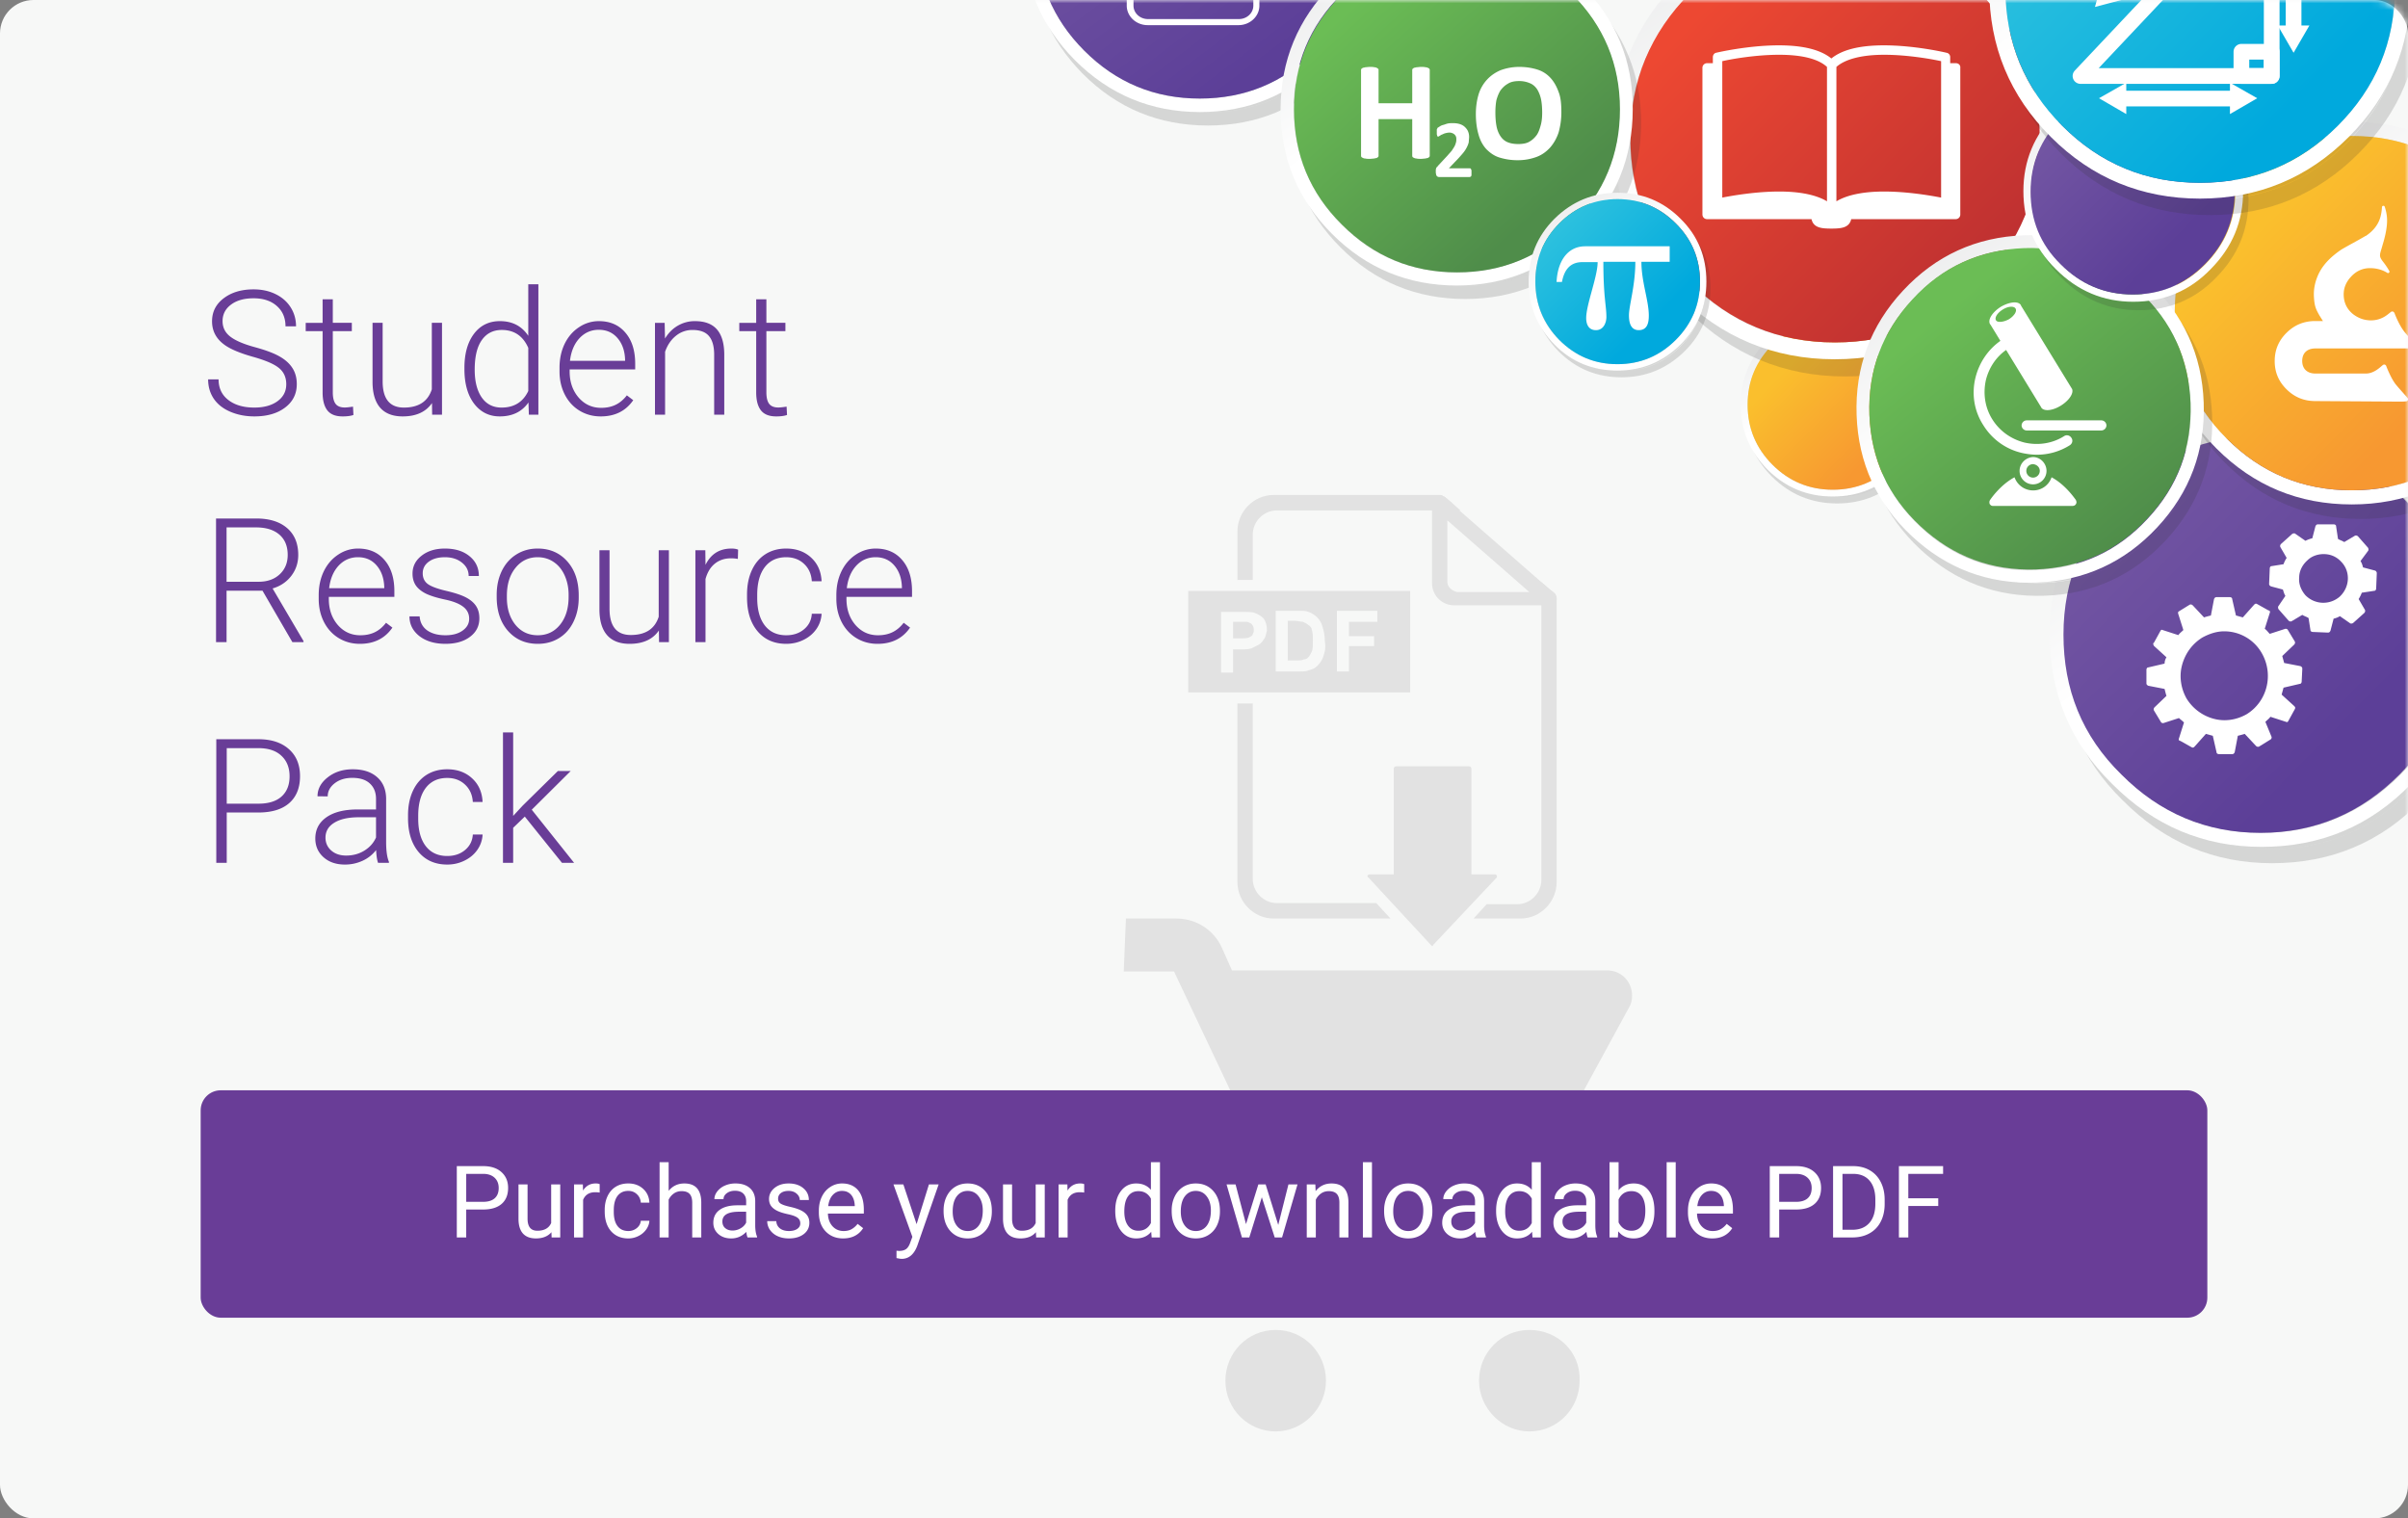 <svg width="360" height="227" fill="none" xmlns="http://www.w3.org/2000/svg"><rect width="100%" height="100%" fill="#808080" stroke="none"/><rect width="360" height="227" rx="5" fill="#F7F8F7"/><path d="M232.395 88.676l-.817-.66-1.144-.989-12.258-10.718-1.144-1.155-.98-.824c-.328-.165-.491-.33-.818-.33-.163 0-.327 0-.49.165-.327.165-.654.66-.654.99v12.037c0 1.814 1.471 3.298 3.269 3.298h14.22c.49 0 .98-.33 1.143-.824v-.33c0-.165-.163-.495-.327-.66zm-16.017-1.649v-9.234l12.258 10.718H217.85c-.817-.165-1.47-.824-1.47-1.484z" fill="#E2E2E2"/><path d="M187.286 79.936c0-1.978 1.635-3.627 3.596-3.627h27.458l-1.308-1.155-.98-.824c-.327-.165-.49-.33-.817-.33h-24.843c-2.942 0-5.394 2.473-5.394 5.442v7.255h2.288v-6.76zM186.469 92.963h-2.125v2.474h.98c.654 0 1.145 0 1.472-.165.163-.165.49-.165.49-.495.163-.165.163-.494.163-.66 0-.329-.163-.659-.327-.824-.163-.165-.326-.165-.653-.33z" fill="#E2E2E2"/><path d="M177.643 88.346v15.171h33.178v-15.17h-33.178zm11.277 7.256c-.163.33-.49.66-.817.824l-.98.495c-.49.165-.981.165-1.798.165h-.98v3.463h-1.799v-9.07h2.942c1.144 0 1.798 0 2.125.165.49.165.98.495 1.307.825.327.494.49.99.49 1.814-.163.494-.163.989-.49 1.319zm8.99 2.308c-.164.66-.49 1.155-.981 1.65-.327.33-.654.494-1.308.659-.326.165-.817.165-1.47.165h-3.433v-9.07h3.27c.816 0 1.307 0 1.633.165.49.165.981.495 1.308.825.327.33.654.824.817 1.484.164.495.327 1.32.327 2.144.163.824 0 1.484-.163 1.978zm8.008-4.947h-4.25v2.144h3.76v1.484h-3.76v3.793h-1.797v-9.07h6.047v1.65z" fill="#E2E2E2"/><path d="M195.621 93.458c-.163-.165-.49-.33-.817-.495-.327 0-.817-.164-1.47-.164h-.818v5.936h1.308c.49 0 .817 0 1.144-.165.326 0 .49-.165.653-.33.164-.165.327-.494.49-.824.164-.33.164-.99.164-1.65 0-.659 0-1.154-.163-1.648 0-.165-.164-.495-.49-.66zM213.927 141.28l.164.165s.163 0 .163-.165l9.48-10.06c.163-.164 0-.494-.164-.494h-3.595v-15.83c0-.165-.164-.33-.327-.33h-10.95c-.164 0-.328.165-.328.33v15.83h-3.595c-.327 0-.49.33-.164.495l9.316 10.059zM205.755 135.013h-14.873c-1.961 0-3.596-1.65-3.596-3.628v-26.219h-2.288v26.714c0 2.968 2.452 5.441 5.394 5.441h17.488l-2.125-2.308z" fill="#E2E2E2"/><path d="M232.396 88.676l-.818-.66-1.144-.989v44.523c0 1.979-1.634 3.628-3.595 3.628h-4.577l-1.961 2.144h7.028c2.942 0 5.393-2.474 5.393-5.442V89.5c0-.33-.163-.659-.326-.824zM190.718 198.83c-4.25 0-7.518 3.462-7.518 7.585 0 4.287 3.432 7.585 7.518 7.585s7.519-3.462 7.519-7.585c0-4.122-3.27-7.585-7.519-7.585zM168 145.237h7.518l13.73 29.023-5.067 9.399c-.654 1.154-.981 2.308-.981 3.628 0 4.287 3.432 7.585 7.518 7.585h45.6v-7.585h-43.965c-.49 0-.981-.495-.981-.99 0-.165 0-.33.163-.494l3.433-6.267h28.275c2.779 0 5.394-1.649 6.701-3.957l13.566-24.9c.327-.495.49-1.154.49-1.814 0-2.144-1.634-3.793-3.76-3.793h-56.06l-1.47-3.298c-1.144-2.638-3.76-4.452-6.865-4.452h-7.518l-.327 7.915zm60.637 53.593c-4.25 0-7.519 3.462-7.519 7.585 0 4.123 3.432 7.585 7.519 7.585 4.249 0 7.518-3.462 7.518-7.585.163-4.287-3.269-7.585-7.518-7.585z" fill="#E2E2E2"/><mask id="a" maskUnits="userSpaceOnUse" x="0" y="0" width="360" height="227"><rect width="360" height="227" rx="5" fill="#F7F8F7"/></mask><g mask="url(#a)"><path opacity=".17" d="M199.253-26.305c-5.133-5.136-11.374-7.705-18.672-7.705s-13.489 2.569-18.673 7.755c-5.133 5.086-7.7 11.33-7.7 18.632 0 7.302 2.567 13.496 7.7 18.683 5.134 5.136 11.375 7.704 18.673 7.704 7.298 0 13.488-2.568 18.672-7.704 5.134-5.137 7.75-11.381 7.75-18.683 0-7.301-2.616-13.546-7.75-18.682zm-18.672-5.74c6.744 0 12.482 2.366 17.263 7.15 4.781 4.784 7.147 10.524 7.147 17.272 0 6.748-2.366 12.489-7.147 17.272-4.781 4.784-10.519 7.151-17.263 7.151-6.744 0-12.482-2.367-17.263-7.15-4.782-4.784-7.147-10.525-7.147-17.273 0-6.748 2.365-12.488 7.147-17.272 4.781-4.784 10.519-7.15 17.263-7.15z" fill="#333"/><path opacity=".17" d="M197.844-24.895c-4.781-4.784-10.519-7.15-17.263-7.15-6.744 0-12.482 2.366-17.263 7.15-4.782 4.784-7.147 10.525-7.147 17.272 0 6.748 2.365 12.489 7.147 17.273 4.781 4.784 10.519 7.15 17.263 7.15 6.744 0 12.482-2.366 17.263-7.15 4.781-4.784 7.147-10.525 7.147-17.273 0-6.747-2.366-12.488-7.147-17.272z" fill="#333"/><path d="M45.045 7.755C39.911 2.619 33.671 0 26.423 0 19.125 0 12.935 2.568 7.751 7.755 2.567 12.89 0 19.135 0 26.387c0 7.301 2.567 13.495 7.7 18.682 5.134 5.136 11.375 7.755 18.673 7.755 7.298 0 13.488-2.568 18.622-7.755 5.184-5.136 7.75-11.38 7.75-18.682 0-7.252-2.566-13.496-7.7-18.632zM26.373 1.964c6.744 0 12.482 2.367 17.263 7.15 4.781 4.784 7.147 10.525 7.147 17.273 0 6.748-2.366 12.488-7.147 17.272-4.781 4.784-10.519 7.15-17.263 7.15-6.744 0-12.482-2.366-17.263-7.15-4.782-4.784-7.147-10.524-7.147-17.272 0-6.748 2.365-12.489 7.147-17.272C13.89 4.38 19.629 1.964 26.373 1.964z" transform="translate(153 -36.074)" fill="url(#paint0_linear)"/><path d="M41.673 7.15C36.892 2.368 31.154 0 24.41 0 17.666 0 11.928 2.367 7.147 7.15 2.416 11.935 0 17.676 0 24.424 0 31.17 2.365 36.91 7.147 41.695c4.781 4.784 10.519 7.15 17.263 7.15 6.744 0 12.482-2.366 17.263-7.15 4.781-4.784 7.147-10.524 7.147-17.272 0-6.748-2.366-12.488-7.147-17.272z" transform="translate(154.963 -34.11)" fill="url(#paint1_linear)"/><path opacity=".17" d="M362.025 74.635c-6.237-6.278-13.686-9.418-22.348-9.418-8.836 0-16.285 3.14-22.349 9.418-6.237 6.279-9.355 13.778-9.355 22.499 0 8.895 3.118 16.394 9.355 22.498 6.237 6.279 13.686 9.418 22.349 9.418 8.835 0 16.285-3.139 22.348-9.418 6.237-6.278 9.355-13.778 9.355-22.498-.173-8.72-3.291-16.22-9.355-22.499zm-22.522-6.976c8.143 0 15.073 2.965 20.79 8.72 5.717 5.756 8.662 12.732 8.662 20.93 0 8.196-2.945 15.173-8.662 20.928-5.717 5.756-12.647 8.72-20.79 8.72-8.142 0-15.072-2.964-20.789-8.72-5.717-5.755-8.489-12.732-8.489-20.929s2.945-15.173 8.49-20.929c5.716-5.755 12.646-8.72 20.788-8.72z" fill="#333"/><path opacity=".17" d="M360.293 76.38c-5.717-5.756-12.647-8.721-20.79-8.721-8.142 0-15.072 2.965-20.789 8.72-5.717 5.756-8.489 12.732-8.489 20.93 0 8.196 2.945 15.173 8.489 20.928 5.717 5.755 12.647 8.72 20.79 8.72 8.142 0 15.071-2.965 20.788-8.72 5.718-5.755 8.663-12.732 8.663-20.929s-2.945-15.173-8.663-20.929z" fill="#333"/><path d="M54.052 9.418C47.815 3.139 40.366 0 31.704 0 23.04 0 15.419 3.14 9.355 9.418 3.118 15.697 0 23.196 0 31.916c0 8.895 3.118 16.395 9.355 22.5 6.237 6.278 13.686 9.417 22.349 9.417 8.835 0 16.285-3.14 22.348-9.418 6.237-6.279 9.355-13.778 9.355-22.498s-3.118-16.22-9.355-22.499zM31.704 2.442c8.142 0 15.072 2.79 20.789 8.72 5.717 5.755 8.662 12.732 8.662 20.929S58.21 47.264 52.493 53.02c-5.717 5.755-12.647 8.72-20.79 8.72-8.142 0-15.072-2.965-20.789-8.72-5.717-5.756-8.662-12.732-8.662-20.93 0-8.196 2.772-15.173 8.662-20.928 5.717-5.755 12.647-8.72 20.79-8.72z" transform="translate(306.414 62.775)" fill="url(#paint2_linear)"/><path d="M50.24 8.72C44.525 2.965 37.595 0 29.452 0 21.31 0 14.38 2.79 8.662 8.72 2.945 14.476 0 21.452 0 29.65c0 8.196 2.772 15.173 8.662 20.928 5.717 5.755 12.647 8.72 20.79 8.72 8.142 0 15.072-2.965 20.789-8.72 5.717-5.755 8.662-12.732 8.662-20.929S56.13 14.476 50.24 8.72z" transform="translate(308.493 65.217)" fill="url(#paint3_linear)"/><path d="M344.198 99.968c0-.19-.093-.284-.28-.38l-2.434-.472c-.093-.379-.187-.663-.28-1.041l1.778-1.704c.093-.094.187-.284.093-.473l-1.03-1.703c-.093-.19-.28-.19-.374-.19l-2.34.757c-.28-.283-.467-.567-.748-.757l.749-2.365c.093-.19 0-.379-.187-.379l-1.685-.946c-.187-.095-.28-.095-.468.094l-1.685 1.893c-.374-.095-.655-.19-1.029-.284l-.562-2.46c0-.19-.187-.284-.374-.284h-1.965c-.187 0-.281.094-.375.284l-.468 2.46c-.374.095-.748.19-1.029.284l-1.685-1.798c-.093-.095-.28-.19-.467-.095l-1.685 1.041s-.094.19 0 .379l.749 2.366c-.281.284-.562.473-.75.757l-2.339-.757c-.187-.095-.28 0-.374.189l-.936 1.703c-.187.095-.094.284 0 .474l1.872 1.703a1.84 1.84 0 0 0-.281.946l-2.433.568c-.187 0-.281.19-.281.379v1.987c0 .19.094.284.28.379l2.434.473c.094.378.187.757.28 1.04l-1.777 1.704c-.094.095-.188.284-.094.474l1.03 1.703c.093.19.28.19.374.19l2.34-.758c.187.19.467.379.748.663l-.748 2.366c-.094.189 0 .378.187.378l1.684.946c.187.095.281.095.468-.094l1.685-1.893c.374.095.655.19 1.03.284l.56 2.46c0 .19.188.284.375.284h1.965c.188 0 .281-.094.375-.284l.468-2.46c.374-.095.748-.19 1.03-.284l1.684 1.798c.093.095.28.19.468.095l1.684-1.041c.187-.095.187-.284.187-.379l-.935-2.271c.28-.284.561-.473.748-.757l2.34.757c.187.095.28 0 .374-.19l.936-1.703c.094-.19.094-.284-.093-.473l-1.872-1.703c.093-.379.187-.663.28-1.041l2.434-.568c.187 0 .28-.19.28-.379l.094-1.892zm-8.33 6.813c-1.496.852-3.275 1.136-4.96.663a6.835 6.835 0 0 1-4.023-3.029c-.843-1.514-1.123-3.312-.656-5.015.468-1.704 1.498-3.123 2.995-4.07 1.03-.568 2.153-.946 3.276-.946a6.455 6.455 0 0 1 5.615 3.218c1.872 3.217.842 7.287-2.246 9.18zM355.054 85.299l-1.778-.473c-.094-.379-.187-.663-.374-.947l1.123-1.514c.093-.095.093-.284 0-.473l-1.498-1.704c-.093-.094-.28-.189-.468-.094l-1.59.946c-.281-.19-.656-.284-.936-.473l-.281-1.893c0-.189-.187-.284-.375-.284h-2.34c-.186 0-.28.095-.374.284l-.467 1.798a4.53 4.53 0 0 0-1.03.379l-1.497-1.041c-.094-.095-.281-.095-.468 0l-1.685 1.514c-.093.095-.187.284-.093.473l.935 1.61a4.44 4.44 0 0 0-.467.945l-1.779.284c-.187 0-.28.19-.28.379l-.094 2.271c0 .19.094.284.28.379l1.779.473c.094.284.187.662.374.946l-1.03 1.514c-.093.095-.093.284 0 .474l1.498 1.703c.094.095.281.19.468.095l1.591-.947c.28.19.655.284.936.474l.28 1.798c0 .189.188.284.375.284l2.246.094c.187 0 .281-.094.375-.284l.467-1.798c.375-.094.656-.19.936-.378l1.498 1.04c.093.095.28.095.468 0l1.684-1.513c.094-.095.187-.284.094-.474l-.936-1.608c.187-.284.374-.663.468-.947l1.872-.284c.187 0 .28-.19.28-.378l.094-2.272c0-.189-.187-.378-.28-.378zm-5.24 3.88a3.735 3.735 0 0 1-5.148-.19c-.655-.756-1.03-1.703-.936-2.65 0-.946.468-1.892 1.217-2.554.655-.663 1.59-.947 2.433-.947 1.03 0 1.965.379 2.714 1.23 1.31 1.42 1.217 3.691-.28 5.11z" fill="#fff"/><path opacity=".17" d="M284.383 51.847c-2.679-2.67-5.933-4.017-9.74-4.017-3.807 0-7.061 1.346-9.74 4.017-2.678 2.671-4.028 5.916-4.028 9.69 0 3.797 1.35 7.02 4.029 9.713 2.678 2.67 5.932 4.017 9.74 4.017 3.806 0 7.038-1.346 9.739-4.017 2.7-2.671 4.028-5.916 4.028-9.713 0-3.774-1.35-7.019-4.028-9.69zm-9.74-3.002c3.52 0 6.53 1.236 9.01 3.708 2.478 2.473 3.74 5.475 3.74 8.984 0 3.51-1.24 6.49-3.74 8.984-2.48 2.473-5.49 3.731-9.01 3.731-3.52 0-6.53-1.236-9.009-3.73-2.48-2.473-3.719-5.475-3.719-8.985s1.24-6.511 3.72-8.984c2.5-2.472 5.489-3.708 9.008-3.708z" fill="#333"/><path opacity=".17" d="M283.653 52.575c-2.48-2.472-5.49-3.708-9.01-3.708-3.519 0-6.53 1.236-9.008 3.708-2.48 2.473-3.719 5.475-3.719 8.984 0 3.51 1.24 6.49 3.719 8.985 2.479 2.472 5.49 3.73 9.009 3.73 3.52 0 6.53-1.236 9.009-3.73 2.479-2.473 3.74-5.475 3.74-8.985 0-3.531-1.261-6.511-3.74-8.983z" fill="#333"/><path d="M23.508 4.017C20.829 1.347 17.575 0 13.768 0 9.961 0 6.73 1.347 4.028 4.017 1.35 6.688 0 9.933 0 13.73c0 3.797 1.35 7.02 4.029 9.712 2.678 2.671 5.932 4.018 9.74 4.018 3.806 0 7.038-1.347 9.739-4.018 2.7-2.67 4.028-5.915 4.028-9.712 0-3.797-1.328-7.042-4.028-9.713zm-9.74-3.002c3.52 0 6.53 1.237 9.01 3.73 2.478 2.473 3.74 5.475 3.74 8.985s-1.24 6.49-3.74 8.984c-2.48 2.472-5.49 3.73-9.01 3.73-3.52 0-6.53-1.236-9.009-3.73C2.28 20.242 1.04 17.24 1.04 13.73s1.24-6.512 3.72-8.984c2.5-2.494 5.489-3.73 9.008-3.73z" transform="translate(260.234 46.77)" fill="url(#paint4_linear)"/><path d="M21.737 3.73C19.257 1.258 16.247 0 12.727 0 9.209 0 6.198 1.236 3.72 3.73 1.239 6.203 0 9.205 0 12.714c0 3.51 1.24 6.49 3.719 8.985 2.479 2.472 5.49 3.73 9.009 3.73 3.52 0 6.53-1.236 9.009-3.73 2.479-2.473 3.74-5.475 3.74-8.985s-1.239-6.511-3.74-8.984z" transform="translate(261.274 47.785)" fill="url(#paint5_linear)"/><path d="M41.673 7.15C36.892 2.368 31.154 0 24.41 0 17.666 0 11.878 2.367 7.147 7.15 2.365 11.935 0 17.676 0 24.424c0 6.748 2.365 12.539 7.147 17.272 4.781 4.784 10.519 7.15 17.263 7.15 6.744 0 12.532-2.366 17.263-7.15 4.781-4.784 7.147-10.524 7.147-17.272 0-6.697-2.366-12.488-7.147-17.272zM24.41 1.814c6.24 0 11.576 2.216 16.005 6.647 4.429 4.431 6.643 9.769 6.643 16.013 0 6.244-2.214 11.582-6.643 16.014-4.43 4.43-9.714 6.647-16.005 6.647-6.241 0-11.576-2.216-16.005-6.648-4.429-4.43-6.593-9.769-6.593-16.013 0-6.244 2.214-11.582 6.593-16.013 4.43-4.431 9.714-6.647 16.005-6.647z" transform="translate(359.755 100.241)" fill="url(#paint6_linear)"/><path opacity=".17" d="M373.143 28.735c-5.587-5.59-12.33-8.36-20.233-8.36-7.902 0-14.646 2.77-20.232 8.36-5.587 5.59-8.355 12.337-8.355 20.243 0 7.906 2.768 14.654 8.355 20.243 5.586 5.59 12.33 8.36 20.232 8.36 7.902 0 14.646-2.77 20.233-8.36s8.405-12.337 8.405-20.243c0-7.906-2.818-14.654-8.405-20.243zM352.96 22.54c7.297 0 13.538 2.568 18.722 7.755 5.184 5.186 7.751 11.38 7.751 18.732 0 7.302-2.567 13.546-7.75 18.733-5.134 5.187-11.375 7.755-18.723 7.755-7.298 0-13.54-2.568-18.723-7.755-5.134-5.187-7.75-11.38-7.75-18.733 0-7.301 2.566-13.546 7.75-18.732 5.184-5.187 11.374-7.755 18.723-7.755z" fill="#333"/><path opacity=".17" d="M371.632 30.296c-5.134-5.187-11.374-7.755-18.723-7.755-7.297 0-13.538 2.568-18.722 7.755-5.134 5.186-7.751 11.38-7.751 18.732 0 7.302 2.567 13.546 7.75 18.733 5.185 5.187 11.375 7.755 18.723 7.755 7.298 0 13.54-2.568 18.723-7.755 5.184-5.187 7.75-11.38 7.75-18.733 0-7.352-2.566-13.596-7.75-18.732z" fill="#333"/><path d="M48.82 8.36C43.233 2.77 36.49 0 28.587 0 20.686 0 13.941 2.82 8.355 8.36 2.768 13.948 0 20.696 0 28.601c0 7.906 2.768 14.654 8.355 20.244 5.586 5.59 12.33 8.359 20.232 8.359 7.902 0 14.646-2.82 20.233-8.36 5.586-5.589 8.405-12.337 8.405-20.243 0-7.905-2.819-14.704-8.405-20.243zM28.587 2.114c7.298 0 13.539 2.568 18.723 7.755 5.184 5.187 7.75 11.38 7.75 18.732 0 7.302-2.566 13.546-7.75 18.733-5.134 5.187-11.375 7.755-18.723 7.755-7.297 0-13.538-2.568-18.722-7.755-5.184-5.187-7.751-11.38-7.751-18.733 0-7.301 2.567-13.545 7.75-18.732C15.05 4.683 21.29 2.115 28.588 2.115z" transform="translate(323.014 18.21)" fill="url(#paint7_linear)"/><path d="M45.196 7.755C40.063 2.568 33.822 0 26.473 0 19.176 0 12.935 2.568 7.751 7.755 2.567 12.942 0 19.135 0 26.488c0 7.301 2.567 13.545 7.75 18.732 5.185 5.187 11.375 7.755 18.723 7.755 7.298 0 13.54-2.568 18.723-7.755 5.184-5.187 7.75-11.38 7.75-18.732 0-7.353-2.566-13.597-7.75-18.733z" transform="translate(325.128 20.325)" fill="url(#paint8_linear)"/><path d="M346.148 59.961c-1.695 0-3.1-.57-4.299-1.753-1.198-1.182-1.777-2.568-1.777-4.22 0-1.67.579-3.057 1.777-4.24 1.199-1.182 2.604-1.752 4.299-1.752h1.136l-.537-.856c-.537-.958-.723-1.366-.806-2.691-.083-1.203.165-2.344.661-3.425.744-1.59 2.005-2.731 3.43-3.71 1.179-.693 2.419-1.325 3.617-2.038h.041c1.261-.836 2.026-1.916 2.274-3.2.083-.367.124-.775.145-1.121.02-.225.35-.265.413-.041.186.55.351 1.264.351 2.038 0 .877-.165 1.876-.516 3.14-.145.489-.248.855-.331 1.14-.31.98-.31 1.163.227 1.876.124.163.29.367.496.673.207.306.351.55.455.734.103.183-.104.387-.29.285-.02-.02-.04-.02-.062-.04-.743-.45-1.611-.673-2.541-.673-1.096 0-2.046.428-2.832 1.284-.723.774-1.095 1.65-1.095 2.63 0 1.202.455 2.18 1.364 2.935.806.632 1.715.958 2.707.958.95 0 1.798-.306 2.563-.918.186-.142.33-.265.434-.346.165-.122.392-.061.496.122.041.082.082.163.103.245.434 1.06.847 1.834 1.26 2.405.187.265.683.836 1.468 1.733.145.163.269.285.351.407.166.184.042.49-.206.51-.207.02-.476.04-.848.04h-13.928c-1.24 0-1.964.694-1.964 1.876 0 1.162.744 1.875 1.964 1.875h7.563c.682 0 1.385-.305 2.108-.917.166-.142.31-.265.414-.346a.317.317 0 0 1 .495.102c.042.081.062.163.104.265.434 1.06.847 1.855 1.26 2.425.207.265.682.816 1.468 1.692.144.163.268.306.372.428.165.184.041.49-.207.51a8.64 8.64 0 0 1-.847.04l-12.73-.08z" fill="#fff"/><path opacity=".17" d="M299.258-.27c-6.442-6.446-14.243-9.72-23.403-9.72-9.16 0-16.961 3.223-23.404 9.72-6.442 6.445-9.663 14.3-9.663 23.415 0 9.165 3.221 16.97 9.663 23.416 6.443 6.445 14.294 9.719 23.404 9.719 9.16 0 16.96-3.223 23.403-9.72 6.493-6.445 9.714-14.25 9.714-23.415S305.7 6.175 299.258-.271zm-23.403-7.252c8.455 0 15.703 2.971 21.641 8.963 5.99 5.993 8.96 13.194 8.96 21.654 0 8.46-2.97 15.66-8.96 21.653-5.989 5.992-13.186 8.963-21.641 8.963-8.456 0-15.703-2.97-21.642-8.963-5.99-5.992-8.959-13.194-8.959-21.653 0-8.46 2.97-15.711 8.959-21.654 5.939-5.942 13.186-8.963 21.642-8.963z" fill="#333"/><path opacity=".17" d="M297.496 1.492c-5.989-5.993-13.186-8.964-21.641-8.964-8.456 0-15.703 2.971-21.642 8.964-5.99 5.992-8.959 13.193-8.959 21.653 0 8.46 2.97 15.66 8.959 21.653 5.989 5.993 13.186 8.964 21.642 8.964 8.455 0 15.702-2.971 21.641-8.964 5.99-5.992 8.959-13.193 8.959-21.653 0-8.46-2.97-15.711-8.959-21.653z" fill="#333"/><path d="M56.47 9.719C50.028 3.273 42.227 0 33.067 0c-9.16 0-16.962 3.223-23.404 9.719C3.221 16.164 0 24.02 0 33.135c0 9.164 3.221 16.97 9.663 23.415 6.442 6.446 14.294 9.719 23.404 9.719 9.16 0 16.96-3.223 23.403-9.719 6.492-6.445 9.714-14.301 9.714-23.415 0-9.115-3.221-16.97-9.714-23.416zM33.067 2.518c8.455 0 15.703 2.97 21.641 8.963 5.99 5.993 8.96 13.194 8.96 21.654 0 8.46-2.97 15.66-8.96 21.653-5.989 5.992-13.186 8.963-21.641 8.963-8.456 0-15.703-2.97-21.642-8.963-5.99-5.993-8.959-13.194-8.959-21.653 0-8.46 2.97-15.661 8.959-21.654 5.99-5.992 13.186-8.963 21.642-8.963z" transform="translate(241.228 -12.558)" fill="url(#paint9_linear)"/><path d="M52.242 8.963C46.253 2.971 39.056 0 30.601 0 22.145 0 14.898 2.971 8.959 8.963 2.969 14.956 0 22.157 0 30.617c0 8.46 2.97 15.66 8.959 21.653 5.989 5.992 13.186 8.963 21.642 8.963 8.455 0 15.702-2.97 21.641-8.963 5.99-5.992 8.959-13.193 8.959-21.653 0-8.46-2.97-15.661-8.959-21.654z" transform="translate(243.745 -10.04)" fill="url(#paint10_linear)"/><path opacity=".17" d="M322.46 44.094c-5.234-4.885-11.475-7.201-18.622-6.95-7.146.252-13.186 3.022-18.068 8.259-4.882 5.237-7.197 11.481-6.945 18.632.251 7.15 3.02 13.193 8.254 18.078 5.234 4.884 11.475 7.2 18.622 6.949 7.146-.252 13.186-3.021 18.068-8.259 4.882-5.237 7.197-11.48 6.945-18.631-.251-7.151-3.02-13.194-8.254-18.078zm-18.571-4.986c6.643-.251 12.38 1.914 17.212 6.446 4.882 4.532 7.399 10.122 7.65 16.718.252 6.647-1.912 12.388-6.442 17.222-4.53 4.885-10.116 7.403-16.71 7.654-6.643.252-12.38-1.913-17.212-6.445-4.831-4.532-7.398-10.122-7.65-16.719-.252-6.647 1.913-12.387 6.442-17.222 4.53-4.884 10.066-7.452 16.71-7.654z" fill="#333"/><path opacity=".17" d="M321.102 45.504c-4.832-4.533-10.57-6.647-17.213-6.446-6.644.252-12.23 2.77-16.71 7.654-4.53 4.885-6.643 10.625-6.442 17.222.252 6.647 2.768 12.186 7.65 16.718 4.832 4.532 10.62 6.647 17.213 6.446 6.643-.252 12.23-2.77 16.71-7.654 4.53-4.885 6.643-10.625 6.442-17.222-.202-6.597-2.769-12.186-7.65-16.718z" fill="#333"/><path d="M43.654 6.968C38.42 2.083 32.18-.233 25.032.018 17.886.27 11.846 3.04 6.964 8.278 2.082 13.514-.233 19.758.019 26.909c.251 7.15 3.02 13.193 8.254 18.078 5.234 4.884 11.475 7.2 18.622 6.949 7.146-.252 13.186-3.021 18.068-8.258 4.882-5.237 7.197-11.482 6.945-18.632-.251-7.151-3.02-13.194-8.254-18.078zM25.083 1.982c6.643-.251 12.38 1.914 17.212 6.446 4.883 4.532 7.399 10.122 7.65 16.769.252 6.647-1.912 12.387-6.442 17.222-4.53 4.884-10.066 7.402-16.71 7.654-6.643.252-12.38-1.914-17.212-6.446-4.831-4.532-7.398-10.122-7.65-16.718-.252-6.647 1.913-12.388 6.442-17.222 4.48-4.935 10.066-7.503 16.71-7.705z" transform="translate(277.548 35.162)" fill="url(#paint11_linear)"/><path d="M40.378 6.459C35.546 1.927 29.808-.188 23.165.013c-6.644.252-12.23 2.77-16.71 7.654C1.925 12.552-.188 18.292.013 24.89c.252 6.647 2.768 12.186 7.65 16.719 4.882 4.532 10.62 6.647 17.213 6.445 6.643-.252 12.23-2.77 16.71-7.654 4.53-4.834 6.643-10.575 6.442-17.222-.252-6.597-2.768-12.186-7.65-16.718z" transform="translate(279.465 37.08)" fill="url(#paint12_linear)"/><path d="M292.413 9.448h-.855v-.906a.648.648 0 0 0-.554-.655c-.201-.05-4.73-1.108-9.361-1.108-3.624 0-6.241.655-7.852 1.964-1.61-1.31-4.227-1.964-7.851-1.964-4.58 0-9.16 1.058-9.361 1.108-.302.05-.504.353-.504.655v.906h-.855a.688.688 0 0 0-.705.705v21.905c0 .403.302.705.705.705h15.602c.302 1.31 1.51 1.41 2.97 1.41 1.459 0 2.667-.1 2.969-1.41h15.602a.688.688 0 0 0 .705-.705V10.153c.05-.403-.252-.705-.655-.705zm-2.214-.302V29.54c-1.56-.302-5.033-.906-8.506-.906-3.12 0-5.536.503-7.147 1.46V10.002c1.309-1.158 3.775-1.813 7.147-1.813 3.523 0 7.147.655 8.506.957zm-32.715 0c1.309-.302 4.933-.957 8.506-.957 3.372 0 5.838.604 7.147 1.813v20.092c-1.61-.957-4.026-1.46-7.147-1.46-3.473 0-6.945.604-8.506.906V9.146z" fill="#fff"/><path opacity=".17" d="M331.31 18.174c-3.23-3.254-7.09-4.882-11.577-4.882-4.578 0-8.437 1.628-11.578 4.882-3.231 3.255-4.847 7.142-4.847 11.662 0 4.61 1.616 8.498 4.847 11.662 3.23 3.254 7.09 4.882 11.578 4.882 4.577 0 8.437-1.628 11.578-4.882 3.231-3.254 4.847-7.142 4.847-11.662-.09-4.52-1.706-8.407-4.847-11.662zm-11.667-3.616c4.218 0 7.809 1.537 10.77 4.52 2.962 2.983 4.488 6.6 4.488 10.848 0 4.25-1.526 7.865-4.488 10.849-2.961 2.983-6.552 4.52-10.77 4.52s-7.808-1.537-10.77-4.52c-2.962-2.984-4.398-6.6-4.398-10.849 0-4.249 1.526-7.865 4.398-10.848 2.962-2.983 6.552-4.52 10.77-4.52z" fill="#333"/><path opacity=".17" d="M330.414 19.078c-2.962-2.983-6.552-4.52-10.77-4.52-4.22 0-7.81 1.537-10.771 4.52-2.962 2.983-4.398 6.6-4.398 10.848 0 4.25 1.526 7.865 4.398 10.849 2.962 2.983 6.552 4.52 10.77 4.52 4.219 0 7.809-1.537 10.77-4.52 2.962-2.984 4.488-6.6 4.488-10.849 0-4.249-1.526-7.865-4.487-10.848z" fill="#333"/><path d="M28.003 4.882C24.772 1.627 20.913 0 16.425 0 11.937 0 7.988 1.627 4.847 4.882 1.616 8.136 0 12.024 0 16.544c0 4.61 1.616 8.497 4.847 11.662 3.23 3.254 7.09 4.881 11.578 4.881 4.577 0 8.436-1.627 11.578-4.882 3.231-3.254 4.846-7.141 4.846-11.661s-1.615-8.408-4.846-11.662zM16.425 1.266c4.218 0 7.808 1.446 10.77 4.52 2.962 2.983 4.488 6.6 4.488 10.848 0 4.249-1.526 7.865-4.488 10.848-2.962 2.984-6.552 4.52-10.77 4.52-4.219 0-7.809-1.536-10.77-4.52-2.962-2.983-4.488-6.6-4.488-10.848 0-4.249 1.436-7.865 4.487-10.848 2.962-2.984 6.552-4.52 10.77-4.52z" transform="translate(302.501 12.027)" fill="url(#paint13_linear)"/><path d="M26.028 4.52C23.067 1.537 19.476 0 15.258 0S7.449 1.446 4.488 4.52C1.526 7.503 0 11.12 0 15.368c0 4.25 1.436 7.865 4.488 10.849 2.961 2.983 6.552 4.52 10.77 4.52s7.809-1.537 10.77-4.52c2.962-2.984 4.488-6.6 4.488-10.849 0-4.248-1.436-7.865-4.488-10.848z" transform="translate(303.578 13.292)" fill="url(#paint14_linear)"/><path d="M302.334 67.728c.705.152 1.46.252 2.164.252a9.176 9.176 0 0 0 4.932-1.41c.403-.251.504-.755.252-1.107-.252-.403-.755-.504-1.107-.252-1.762 1.108-3.876 1.41-5.889.957-2.013-.504-3.724-1.713-4.831-3.475-1.108-1.763-1.41-3.877-.957-5.892.453-1.813 1.51-3.424 3.02-4.482l5.234 8.561.05.1c.454.555 1.712.404 2.92-.352 1.208-.755 1.912-1.812 1.66-2.467l-7.65-12.489v-.05c-.402-.655-1.71-.503-3.02.252-1.257.806-1.962 1.913-1.61 2.568 0 0 0 .05.05.05l1.51 2.468c-1.862 1.31-3.17 3.273-3.724 5.489-.604 2.467-.201 4.985 1.158 7.1 1.308 2.115 3.372 3.626 5.838 4.18zm-3.926-19.84c-.251-.403.202-1.108 1.007-1.611.805-.504 1.66-.554 1.912-.151.252.402-.2 1.107-1.006 1.611-.856.453-1.711.504-1.913.151z" fill="#fff"/><path d="M314.161 62.844h-11.173a.774.774 0 0 0-.755.755c0 .403.352.756.755.756h11.173a.774.774 0 0 0 .755-.756.774.774 0 0 0-.755-.755zM301.931 70.397a2.02 2.02 0 0 0 2.013 2.015 2.02 2.02 0 0 0 2.013-2.015c0-1.107-.906-2.064-2.013-2.064-1.107.05-2.013.957-2.013 2.064zm3.02 0a1.01 1.01 0 0 1-1.007 1.008 1.01 1.01 0 0 1-1.006-1.008 1.01 1.01 0 0 1 1.006-1.007c.554.05 1.007.453 1.007 1.007z" fill="#fff"/><path d="M306.713 71.354a2.89 2.89 0 0 1-2.768 1.964 2.937 2.937 0 0 1-2.769-1.964c-2.164 1.158-3.623 3.324-3.674 3.424-.1.151-.1.353-.05.554.1.151.252.302.453.302h11.979a.559.559 0 0 0 .553-.554c0-.1-.05-.251-.1-.352-.202-.252-1.56-2.266-3.624-3.374z" fill="#fff"/><path opacity=".17" d="M352.608-21.622c-6.14-6.143-13.59-9.215-22.246-9.215-8.707 0-16.105 3.072-22.246 9.215-6.14 6.144-9.21 13.596-9.21 22.308s3.07 16.114 9.21 22.258c6.14 6.143 13.59 9.215 22.246 9.215 8.707 0 16.106-3.072 22.246-9.215 6.14-6.144 9.21-13.597 9.21-22.258 0-8.712-3.07-16.164-9.21-22.308zm-22.246-6.848c8.053 0 14.898 2.82 20.585 8.56 5.687 5.69 8.556 12.54 8.556 20.596 0 8.057-2.869 14.906-8.556 20.596-5.687 5.69-12.532 8.56-20.585 8.56s-14.897-2.82-20.585-8.56c-5.687-5.69-8.505-12.539-8.505-20.596s2.818-14.905 8.505-20.596c5.637-5.74 12.532-8.56 20.585-8.56z" fill="#333"/><path opacity=".17" d="M350.946-19.96c-5.687-5.69-12.532-8.56-20.584-8.56-8.053 0-14.898 2.82-20.585 8.56-5.688 5.69-8.506 12.539-8.506 20.596s2.818 14.905 8.506 20.595c5.687 5.69 12.532 8.561 20.585 8.561 8.052 0 14.897-2.82 20.584-8.56 5.688-5.69 8.557-12.54 8.557-20.596-.05-8.007-2.87-14.906-8.557-20.596z" fill="#333"/><path d="M53.752 9.215C47.612 3.072 40.163 0 31.506 0 22.8 0 15.401 3.072 9.21 9.215 3.07 15.36 0 22.811 0 31.473c0 8.711 3.07 16.114 9.21 22.257 6.14 6.144 13.59 9.216 22.296 9.216 8.708 0 16.106-3.072 22.246-9.216 6.14-6.143 9.21-13.596 9.21-22.257 0-8.662-3.07-16.114-9.21-22.258zM31.506 2.316c8.053 0 14.898 2.82 20.585 8.561 5.688 5.69 8.556 12.539 8.556 20.596s-2.868 14.905-8.556 20.596c-5.687 5.69-12.532 8.51-20.585 8.51-8.052 0-14.897-2.82-20.584-8.51-5.688-5.69-8.506-12.54-8.506-20.596 0-8.057 2.818-14.906 8.506-20.596 5.636-5.69 12.532-8.56 20.584-8.56z" transform="translate(297.396 -33.254)" fill="url(#paint15_linear)"/><path d="M49.675 8.56C43.988 2.87 37.143 0 29.091 0 21.038 0 14.193 2.82 8.506 8.56 2.818 14.25 0 21.1 0 29.157c0 8.057 2.818 14.906 8.506 20.596 5.687 5.69 12.532 8.51 20.585 8.51 8.052 0 14.897-2.82 20.584-8.51 5.688-5.69 8.556-12.539 8.556-20.596s-2.868-14.905-8.556-20.595z" transform="translate(299.812 -30.938)" fill="url(#paint16_linear)"/><path d="M339.623 7.736h-4.53v3.626h4.53V7.736z" stroke="#fff" stroke-width="2.348" stroke-miterlimit="10" stroke-linecap="round" stroke-linejoin="round"/><path d="M339.623-18.953v30.315h-28.587l28.587-30.315z" stroke="#fff" stroke-width="2.348" stroke-miterlimit="10" stroke-linecap="round" stroke-linejoin="round"/><path d="M342.894 4.463v-16.87" stroke="#fff" stroke-width="2.348" stroke-linecap="round" stroke-linejoin="round"/><path d="M345.26 3.808l-2.366 4.08-2.365-4.08h4.731zM317.78-.17l-4.58 1.209 1.258-4.533L317.78-.17z" fill="#fff"/><path d="M317.226 14.736h16.86" stroke="#fff" stroke-width="2.348" stroke-linecap="round" stroke-linejoin="round"/><path d="M317.88 17.052l-4.076-2.367 4.077-2.316v4.683zM333.382 17.052l4.077-2.367-4.077-2.316v4.683z" fill="#fff"/><path opacity=".17" d="M237.654-.27c-5.133-5.137-11.374-7.705-18.622-7.705-7.297 0-13.488 2.568-18.622 7.704-5.133 5.137-7.7 11.381-7.7 18.632 0 7.302 2.567 13.496 7.7 18.632 5.134 5.136 11.375 7.705 18.622 7.705 7.298 0 13.489-2.569 18.622-7.705 5.134-5.136 7.7-11.33 7.7-18.632 0-7.251-2.566-13.445-7.7-18.632zm-18.622-5.741c6.745 0 12.482 2.367 17.213 7.15 4.782 4.784 7.147 10.525 7.147 17.222 0 6.748-2.366 12.489-7.147 17.222-4.73 4.784-10.519 7.15-17.213 7.15-6.744 0-12.481-2.366-17.263-7.15-4.73-4.733-7.146-10.474-7.146-17.222 0-6.747 2.365-12.488 7.146-17.222 4.782-4.733 10.52-7.15 17.263-7.15z" fill="#333"/><path opacity=".17" d="M236.246 1.14c-4.731-4.784-10.52-7.151-17.213-7.151-6.744 0-12.482 2.367-17.263 7.15-4.731 4.784-7.147 10.525-7.147 17.222 0 6.748 2.365 12.489 7.147 17.222 4.781 4.784 10.519 7.15 17.263 7.15 6.744 0 12.482-2.366 17.213-7.15 4.781-4.733 7.146-10.474 7.146-17.222 0-6.697-2.415-12.438-7.146-17.222z" fill="#333"/><path d="M44.944 7.705C39.811 2.568 33.57 0 26.322 0 19.026 0 12.835 2.568 7.7 7.705 2.567 12.84 0 19.085 0 26.336c0 7.302 2.567 13.496 7.7 18.632 5.134 5.137 11.375 7.705 18.623 7.705 7.247 0 13.488-2.568 18.621-7.705 5.134-5.136 7.7-11.38 7.7-18.632.051-7.25-2.516-13.495-7.7-18.631zM26.322 1.964c6.745 0 12.482 2.367 17.213 7.15 4.782 4.784 7.147 10.525 7.147 17.222 0 6.748-2.366 12.489-7.147 17.222-4.73 4.784-10.468 7.15-17.212 7.15-6.745 0-12.482-2.366-17.213-7.15-4.731-4.733-7.147-10.524-7.147-17.222 0-6.747 2.365-12.488 7.147-17.221C13.89 4.33 19.629 1.964 26.323 1.964z" transform="translate(191.452 -9.99)" fill="url(#paint17_linear)"/><path d="M41.572 7.15C36.842 2.368 31.104 0 24.36 0 17.615 0 11.878 2.367 7.147 7.15 2.416 11.935 0 17.676 0 24.373c0 6.748 2.365 12.489 7.147 17.222 4.781 4.784 10.519 7.151 17.213 7.151 6.744 0 12.481-2.367 17.212-7.15 4.782-4.734 7.147-10.525 7.147-17.223 0-6.747-2.416-12.488-7.147-17.221z" transform="translate(193.465 -8.026)" fill="url(#paint18_linear)"/><path d="M213.748 23.246c0 .05 0 .15-.05.201-.05.05-.1.101-.201.151-.101.05-.252.05-.403.101-.151 0-.403.05-.654.05-.252 0-.504 0-.655-.05a.947.947 0 0 1-.402-.1c-.1-.051-.202-.101-.202-.152-.05-.05-.05-.1-.05-.201v-5.439h-5.033v5.439c0 .05 0 .15-.05.201-.05.05-.1.101-.202.151-.1.05-.251.05-.402.101-.151 0-.403.05-.654.05-.252 0-.504 0-.655-.05-.201 0-.302-.05-.402-.1-.101-.051-.202-.101-.202-.152-.05-.05-.05-.1-.05-.201v-12.74c0-.05 0-.151.05-.202.05-.05.101-.1.202-.15.1-.051.251-.051.402-.102.151 0 .403-.05.655-.05.251 0 .503 0 .654.05.15 0 .302.05.402.101.101.05.151.1.202.151.05.05.05.1.05.202v4.935h5.033v-4.935c0-.05 0-.151.05-.202.05-.05.101-.1.202-.15.1-.051.251-.051.402-.102.202 0 .403-.05.655-.05.251 0 .503 0 .654.05.151 0 .302.05.403.101.1.05.2.1.2.151.051.05.051.1.051.202v12.74zM219.989 25.814v.302c0 .1 0 .151-.05.202 0 .05-.05.1-.101.1-.05 0-.05.05-.1.05h-4.53c-.101 0-.151 0-.252-.05-.05 0-.1-.05-.151-.1-.05-.05-.05-.101-.1-.202 0-.1-.051-.201-.051-.352v-.353c0-.1.05-.201.05-.252.05-.1.05-.15.151-.201.05-.05.101-.151.202-.252l1.359-1.46c.251-.302.503-.554.654-.756.15-.251.302-.453.402-.654.101-.202.151-.353.202-.554.05-.151.05-.302.05-.453 0-.151 0-.252-.05-.403-.05-.1-.1-.202-.202-.302-.1-.101-.2-.151-.302-.202-.15-.05-.251-.1-.452-.1-.252 0-.453.05-.655.1-.201.05-.352.151-.503.202-.151.05-.252.15-.352.201-.101.05-.151.1-.202.1-.05 0-.05 0-.1-.05 0 0-.05-.05-.05-.1s-.051-.151-.051-.252v-.352-.252c0-.05 0-.101.05-.151 0-.05.05-.101.05-.101 0-.05.051-.1.101-.1.05-.051.151-.101.302-.202.151-.1.302-.151.504-.202.2-.05.402-.15.654-.201.252-.05.503-.05.755-.05.402 0 .755.05 1.057.15.302.101.553.252.755.454.201.201.352.403.453.655.1.251.15.503.15.805 0 .252-.05.504-.05.756-.05.251-.15.503-.302.805a4.642 4.642 0 0 1-.654.957c-.302.353-.654.755-1.107 1.209l-.906.956h3.12c.05 0 .101 0 .101.05.05 0 .05.051.1.101 0 .05.051.101.051.202v.302zM233.427 16.75a11.25 11.25 0 0 1-.403 3.021 6.603 6.603 0 0 1-1.258 2.266c-.554.605-1.208 1.108-2.013 1.41a8.041 8.041 0 0 1-2.819.504 9.163 9.163 0 0 1-2.768-.403c-.805-.252-1.41-.705-1.963-1.259-.503-.554-.906-1.259-1.157-2.165-.252-.856-.403-1.914-.403-3.072 0-1.108.151-2.065.403-2.92a5.663 5.663 0 0 1 1.258-2.216c.554-.605 1.208-1.058 2.013-1.41a8.04 8.04 0 0 1 2.819-.504c1.006 0 1.912.151 2.717.403.806.252 1.46.705 1.963 1.259.504.554.906 1.259 1.208 2.115.302.755.403 1.762.403 2.97zm-2.869.1c0-.704-.05-1.36-.151-1.913a4.922 4.922 0 0 0-.554-1.51c-.251-.404-.604-.756-1.057-.957a4.05 4.05 0 0 0-1.66-.353c-.655 0-1.259.1-1.712.403-.453.252-.805.604-1.107 1.007-.252.403-.453.906-.604 1.46-.1.554-.15 1.159-.15 1.813 0 .756.05 1.41.15 1.964.1.604.302 1.108.554 1.51.251.404.604.756 1.057.958.453.201 1.006.302 1.66.302.655 0 1.259-.101 1.661-.353.453-.252.806-.604 1.108-1.007.302-.453.453-.957.604-1.51.15-.555.201-1.159.201-1.813z" fill="#fff"/><path opacity=".17" d="M251.836 33.697c-2.617-2.568-5.738-3.877-9.412-3.877-3.674 0-6.794 1.31-9.412 3.877-2.617 2.619-3.875 5.741-3.875 9.417s1.309 6.798 3.875 9.417c2.618 2.618 5.738 3.877 9.412 3.877 3.674 0 6.795-1.31 9.412-3.877 2.617-2.568 3.875-5.741 3.875-9.417.05-3.676-1.258-6.848-3.875-9.417zm-9.362-2.92c3.423 0 6.292 1.208 8.707 3.625 2.416 2.417 3.624 5.288 3.624 8.712 0 3.374-1.208 6.295-3.624 8.712-2.415 2.417-5.284 3.625-8.707 3.625-3.372 0-6.29-1.208-8.707-3.625-2.415-2.417-3.573-5.288-3.573-8.712 0-3.424 1.208-6.295 3.573-8.712 2.416-2.417 5.285-3.625 8.707-3.625z" fill="#333"/><path opacity=".17" d="M251.132 34.402c-2.416-2.417-5.285-3.625-8.707-3.625-3.373 0-6.292 1.208-8.708 3.625-2.415 2.417-3.573 5.288-3.573 8.712 0 3.374 1.208 6.295 3.573 8.712 2.416 2.417 5.285 3.625 8.708 3.625 3.422 0 6.29-1.208 8.707-3.625 2.415-2.417 3.623-5.288 3.623-8.712 0-3.424-1.208-6.295-3.623-8.712z" fill="#333"/><path d="M22.699 3.877C20.082 1.26 16.96 0 13.287 0 9.613 0 6.493 1.31 3.875 3.877 1.258 6.496 0 9.618 0 13.294s1.309 6.798 3.875 9.417c2.567 2.618 5.738 3.877 9.412 3.877 3.674 0 6.795-1.31 9.412-3.877 2.617-2.619 3.875-5.74 3.875-9.417 0-3.726-1.258-6.848-3.875-9.417zM13.287.957c3.372 0 6.291 1.208 8.707 3.625C24.41 7 25.618 9.87 25.618 13.294c0 3.374-1.208 6.295-3.624 8.712-2.416 2.417-5.285 3.625-8.707 3.625-3.422 0-6.291-1.208-8.707-3.625-2.416-2.417-3.573-5.288-3.573-8.712C1.007 9.87 2.215 7 4.58 4.582 6.996 2.165 9.915.957 13.287.957z" transform="translate(228.533 28.813)" fill="url(#paint19_linear)"/><path d="M20.988 3.626C18.572 1.209 15.703 0 12.28 0 8.858 0 5.99 1.209 3.573 3.626 1.158 6.043 0 8.913 0 12.337c0 3.374 1.208 6.295 3.573 8.712 2.416 2.417 5.285 3.626 8.707 3.626 3.373 0 6.292-1.209 8.708-3.626 2.415-2.417 3.623-5.287 3.623-8.712 0-3.424-1.208-6.345-3.623-8.711z" transform="translate(229.54 29.77)" fill="url(#paint20_linear)"/><path d="M188.23-14.471l-7.096-7.15-.05-.051h-9.513c-1.71 0-3.12 1.31-3.12 2.92V.839c0 1.61 1.41 2.92 3.12 2.92h13.59c1.71 0 3.12-1.31 3.12-2.92v-15.259l-.05-.05zM187.376.837c0 1.108-.956 2.014-2.164 2.014h-13.59c-1.207 0-2.163-.906-2.163-2.014V-18.75c0-1.108.956-2.015 2.164-2.015h8.556v4.029a3.137 3.137 0 0 0 3.12 3.122h4.077V.837zM249.57 39.136h-4.177c0 3.021 1.107 5.791 1.107 8.057 0 1.209-.302 2.165-1.51 2.165-1.258 0-1.46-1.259-1.46-2.215 0-1.46.957-4.432.957-8.007h-4.781c0 5.287.453 6.546.453 8.258 0 .806-.403 1.964-1.56 1.964-1.057 0-1.46-.805-1.46-1.812 0-2.015 1.711-6.194 1.711-8.36h-2.265c-1.56 0-2.667.806-3.07 2.971h-.805c.151-3.122 1.66-5.337 4.278-5.337h12.633v2.316h-.05z" fill="#fff"/></g><path d="M42.797 57.455c0-1.024-.36-1.832-1.08-2.425-.719-.6-2.035-1.168-3.947-1.7-1.913-.543-3.31-1.13-4.19-1.766-1.253-.897-1.879-2.073-1.879-3.529 0-1.413.58-2.56 1.74-3.44 1.167-.889 2.657-1.333 4.468-1.333 1.227 0 2.323.237 3.288.71.974.475 1.727 1.135 2.26 1.981.533.846.8 1.79.8 2.831h-1.574c0-1.26-.432-2.272-1.295-3.034-.864-.77-2.023-1.155-3.479-1.155-1.413 0-2.539.317-3.377.952-.838.626-1.257 1.447-1.257 2.463 0 .94.377 1.705 1.13 2.298.754.592 1.96 1.117 3.618 1.574 1.66.448 2.916.918 3.77 1.409.856.482 1.499 1.062 1.93 1.74.432.676.648 1.476.648 2.399 0 1.455-.584 2.623-1.752 3.504-1.16.88-2.691 1.32-4.596 1.32-1.303 0-2.5-.233-3.592-.698-1.084-.466-1.909-1.117-2.476-1.955-.559-.838-.838-1.799-.838-2.882h1.562c0 1.303.486 2.331 1.46 3.085.973.753 2.268 1.13 3.884 1.13 1.44 0 2.594-.318 3.466-.953.872-.634 1.308-1.476 1.308-2.526zm6.957-12.708v3.517h2.844v1.244h-2.844v9.153c0 .762.135 1.329.406 1.701.28.373.74.559 1.384.559.254 0 .664-.042 1.231-.127l.064 1.244c-.398.144-.94.216-1.625.216-1.041 0-1.799-.3-2.273-.901-.474-.61-.71-1.503-.71-2.68v-9.165h-2.527v-1.244h2.526v-3.517h1.524zm14.828 15.514c-.914 1.328-2.374 1.993-4.38 1.993-1.464 0-2.577-.423-3.339-1.27-.761-.854-1.15-2.116-1.168-3.783v-8.937h1.511v8.747c0 2.615 1.058 3.923 3.174 3.923 2.2 0 3.593-.91 4.177-2.73v-9.94h1.523V62h-1.473l-.025-1.74zm4.85-5.256c0-2.133.474-3.83 1.421-5.09.957-1.27 2.252-1.905 3.885-1.905 1.854 0 3.267.732 4.24 2.196V42.5h1.511V62h-1.422l-.063-1.828c-.973 1.388-2.404 2.082-4.291 2.082-1.583 0-2.86-.635-3.834-1.904-.965-1.278-1.447-3-1.447-5.167v-.178zm1.536.266c0 1.752.351 3.136 1.053 4.152.703 1.007 1.693 1.51 2.971 1.51 1.87 0 3.2-.825 3.986-2.475v-6.45c-.787-1.785-2.107-2.678-3.96-2.678-1.278 0-2.273.504-2.984 1.51-.71 1-1.066 2.476-1.066 4.431zm18.84 6.983c-1.168 0-2.226-.288-3.174-.863-.94-.576-1.672-1.376-2.196-2.4-.525-1.032-.788-2.188-.788-3.466v-.545c0-1.32.254-2.51.762-3.568.516-1.058 1.232-1.887 2.146-2.488a5.252 5.252 0 0 1 2.97-.914c1.668 0 2.988.571 3.961 1.714.982 1.134 1.473 2.687 1.473 4.659v.85h-9.8v.292c0 1.558.444 2.857 1.332 3.898.897 1.032 2.023 1.549 3.377 1.549.813 0 1.528-.148 2.146-.445.626-.296 1.193-.77 1.7-1.422l.953.724c-1.117 1.617-2.738 2.425-4.862 2.425zm-.28-12.95c-1.142 0-2.107.42-2.894 1.257-.779.838-1.253 1.964-1.422 3.377h8.24v-.165c-.043-1.32-.42-2.395-1.13-3.224-.712-.83-1.643-1.244-2.794-1.244zm9.84-1.04l.05 2.348c.516-.846 1.16-1.49 1.93-1.93a4.977 4.977 0 0 1 2.551-.672c1.473 0 2.57.415 3.288 1.244.72.83 1.084 2.074 1.092 3.732V62h-1.51v-9.026c-.009-1.228-.271-2.142-.788-2.743-.507-.6-1.324-.9-2.45-.9a3.85 3.85 0 0 0-2.5.888c-.72.584-1.253 1.375-1.6 2.374V62H97.92V48.264h1.447zm15.208-3.517v3.517h2.844v1.244h-2.844v9.153c0 .762.136 1.329.406 1.701.28.373.741.559 1.384.559.254 0 .665-.042 1.232-.127l.063 1.244c-.398.144-.94.216-1.625.216-1.04 0-1.798-.3-2.272-.901-.474-.61-.711-1.503-.711-2.68v-9.165h-2.527v-1.244h2.527v-3.517h1.523zm-75.334 43.56h-5.37V96h-1.574V77.516h6.005c1.972 0 3.512.478 4.62 1.434 1.11.957 1.664 2.294 1.664 4.012 0 1.185-.347 2.23-1.041 3.136-.694.905-1.625 1.532-2.793 1.879l4.621 7.858V96h-1.663l-4.469-7.693zm-5.37-1.333h4.786c1.312 0 2.366-.373 3.161-1.118.796-.744 1.194-1.71 1.194-2.894 0-1.303-.415-2.315-1.244-3.034-.83-.72-1.994-1.08-3.492-1.08h-4.405v8.126zm19.932 9.28c-1.168 0-2.226-.288-3.174-.863-.94-.576-1.672-1.376-2.196-2.4-.525-1.032-.787-2.188-.787-3.466v-.545c0-1.32.253-2.51.761-3.568.517-1.058 1.232-1.887 2.146-2.488a5.252 5.252 0 0 1 2.97-.914c1.668 0 2.988.571 3.961 1.714.982 1.134 1.473 2.687 1.473 4.659v.85h-9.8v.292c0 1.558.444 2.857 1.332 3.898.897 1.032 2.023 1.549 3.377 1.549.813 0 1.528-.148 2.146-.445.626-.296 1.193-.77 1.7-1.422l.953.724c-1.117 1.617-2.738 2.425-4.862 2.425zm-.28-12.95c-1.142 0-2.107.42-2.894 1.258-.779.837-1.253 1.963-1.422 3.377h8.24v-.166c-.043-1.32-.42-2.395-1.13-3.224-.712-.83-1.642-1.244-2.794-1.244zm16.619 9.205c0-.753-.305-1.359-.915-1.816-.6-.457-1.51-.812-2.729-1.066-1.219-.262-2.167-.559-2.844-.889-.668-.338-1.168-.749-1.498-1.231-.321-.483-.482-1.067-.482-1.752 0-1.084.453-1.976 1.358-2.679.906-.71 2.065-1.066 3.479-1.066 1.532 0 2.759.38 3.681 1.142.931.754 1.397 1.74 1.397 2.958h-1.524c0-.804-.338-1.472-1.015-2.005-.669-.534-1.515-.8-2.54-.8-.998 0-1.802.224-2.411.672-.601.44-.902 1.016-.902 1.727 0 .686.25 1.219.75 1.6.507.372 1.425.715 2.754 1.028 1.337.313 2.336.648 2.996 1.003.669.355 1.164.783 1.486 1.282.321.5.482 1.105.482 1.816 0 1.16-.47 2.086-1.41 2.78-.93.694-2.149 1.04-3.655 1.04-1.6 0-2.9-.384-3.898-1.154-.99-.779-1.485-1.76-1.485-2.946h1.523c.06.889.432 1.583 1.117 2.082.694.491 1.608.737 2.743.737 1.057 0 1.912-.233 2.564-.699.652-.465.978-1.053.978-1.764zm4.113-3.58c0-1.32.254-2.51.762-3.568.516-1.058 1.24-1.879 2.17-2.463.94-.592 2.002-.888 3.187-.888 1.828 0 3.31.643 4.443 1.93 1.135 1.277 1.702 2.974 1.702 5.09v.318c0 1.328-.259 2.526-.775 3.592-.508 1.058-1.227 1.875-2.158 2.45-.931.576-1.993.864-3.187.864-1.82 0-3.3-.64-4.443-1.917-1.134-1.286-1.701-2.988-1.701-5.104v-.304zm1.523.419c0 1.642.424 2.992 1.27 4.05.855 1.049 1.972 1.574 3.351 1.574 1.371 0 2.48-.525 3.327-1.574.854-1.058 1.282-2.45 1.282-4.177v-.292c0-1.05-.195-2.01-.584-2.882-.39-.872-.935-1.545-1.638-2.019-.702-.482-1.506-.723-2.412-.723-1.354 0-2.459.533-3.313 1.6-.855 1.057-1.283 2.445-1.283 4.163v.28zm22.725 4.913c-.914 1.329-2.374 1.993-4.38 1.993-1.464 0-2.577-.423-3.339-1.27-.762-.854-1.15-2.116-1.168-3.783v-8.937h1.51v8.747c0 2.615 1.059 3.923 3.175 3.923 2.2 0 3.593-.91 4.177-2.73v-9.94h1.523V96h-1.473l-.025-1.74zm11.807-10.702a5.668 5.668 0 0 0-1.029-.09c-.948 0-1.752.267-2.412.8-.652.525-1.117 1.291-1.396 2.298V96h-1.511V82.264h1.485l.026 2.183c.804-1.625 2.094-2.437 3.872-2.437.423 0 .757.055 1.003.165l-.038 1.384zm7.236 11.413c1.058 0 1.942-.296 2.653-.889.72-.6 1.109-1.375 1.168-2.323h1.46a4.334 4.334 0 0 1-.787 2.298c-.482.685-1.126 1.223-1.93 1.612-.795.39-1.65.584-2.564.584-1.803 0-3.233-.626-4.291-1.879-1.05-1.253-1.574-2.937-1.574-5.053v-.457c0-1.354.237-2.551.71-3.592.475-1.042 1.152-1.846 2.032-2.413.889-.567 1.925-.85 3.11-.85 1.507 0 2.747.448 3.72 1.345.982.898 1.506 2.078 1.574 3.543h-1.46c-.067-1.075-.457-1.943-1.168-2.603-.702-.66-1.591-.99-2.666-.99-1.37 0-2.437.495-3.199 1.485-.753.99-1.13 2.378-1.13 4.164v.444c0 1.752.377 3.12 1.13 4.101.762.982 1.832 1.473 3.212 1.473zm13.647 1.282c-1.168 0-2.226-.288-3.173-.863-.94-.576-1.672-1.376-2.197-2.4-.524-1.032-.787-2.188-.787-3.466v-.545c0-1.32.254-2.51.762-3.568.516-1.058 1.231-1.887 2.145-2.488a5.252 5.252 0 0 1 2.971-.914c1.667 0 2.988.571 3.961 1.714.982 1.134 1.473 2.687 1.473 4.659v.85h-9.801v.292c0 1.558.444 2.857 1.333 3.898.897 1.032 2.023 1.549 3.377 1.549.812 0 1.527-.148 2.145-.445.627-.296 1.194-.77 1.701-1.422l.953.724c-1.118 1.617-2.738 2.425-4.863 2.425zm-.279-12.95c-1.142 0-2.107.42-2.894 1.258-.78.837-1.253 1.963-1.422 3.376h8.239v-.165c-.042-1.32-.419-2.395-1.13-3.224-.711-.83-1.642-1.244-2.793-1.244zm-97.018 38.168V129h-1.561v-18.484h6.297c1.921 0 3.436.49 4.545 1.472 1.117.982 1.676 2.332 1.676 4.05 0 1.735-.538 3.077-1.613 4.025-1.066.939-2.615 1.409-4.646 1.409h-4.698zm0-1.32h4.736c1.515 0 2.67-.36 3.466-1.08.795-.72 1.193-1.722 1.193-3.008 0-1.278-.398-2.294-1.193-3.047-.787-.762-1.909-1.151-3.365-1.168h-4.837v8.302zM56.521 129c-.153-.432-.25-1.07-.292-1.917a5.341 5.341 0 0 1-2.044 1.612 6.258 6.258 0 0 1-2.616.559c-1.32 0-2.39-.368-3.212-1.105-.812-.736-1.218-1.667-1.218-2.793 0-1.337.554-2.395 1.663-3.173 1.117-.779 2.67-1.168 4.659-1.168h2.755v-1.562c0-.982-.305-1.752-.914-2.31-.601-.568-1.481-.851-2.64-.851-1.059 0-1.935.27-2.629.812s-1.04 1.194-1.04 1.956l-1.524-.013c0-1.092.508-2.036 1.523-2.831 1.016-.804 2.264-1.206 3.745-1.206 1.532 0 2.738.385 3.619 1.155.888.762 1.345 1.828 1.37 3.2v6.5c0 1.328.14 2.322.42 2.983V129H56.52zm-4.774-1.092c1.016 0 1.921-.245 2.717-.736.804-.491 1.388-1.147 1.752-1.968v-3.021h-2.717c-1.515.016-2.7.296-3.555.837-.854.534-1.282 1.27-1.282 2.21 0 .77.284 1.409.85 1.916.576.508 1.321.762 2.235.762zm15.12.064c1.058 0 1.943-.296 2.654-.889.719-.6 1.108-1.375 1.168-2.323h1.46a4.333 4.333 0 0 1-.788 2.298c-.482.685-1.125 1.223-1.93 1.612-.795.39-1.65.584-2.564.584-1.803 0-3.233-.626-4.29-1.879-1.05-1.253-1.575-2.937-1.575-5.053v-.457c0-1.354.237-2.552.71-3.593.475-1.04 1.152-1.845 2.032-2.412.889-.567 1.926-.85 3.11-.85 1.507 0 2.747.448 3.72 1.345.982.898 1.507 2.078 1.574 3.542h-1.46c-.067-1.074-.457-1.942-1.168-2.602-.702-.66-1.59-.99-2.665-.99-1.372 0-2.438.495-3.2 1.485-.753.99-1.13 2.378-1.13 4.164v.444c0 1.752.377 3.12 1.13 4.101.762.982 1.833 1.473 3.212 1.473zm11.591-5.89l-1.74 1.675V129h-1.523v-19.5h1.524v12.48l1.434-1.55 5.256-5.166h1.917l-5.827 5.789L85.834 129h-1.815l-5.561-6.919z" fill="#693D97"/><rect width="300" height="34" rx="3" transform="translate(30 163)" fill="#693D97"/><path d="M69.7 180.825V185h-1.406v-10.664h3.934c1.167 0 2.08.298 2.739.893.664.596.996 1.385.996 2.366 0 1.035-.325 1.834-.974 2.395-.645.557-1.57.835-2.776.835H69.7zm0-1.15h2.528c.751 0 1.328-.175 1.728-.527.4-.357.6-.87.6-1.538 0-.635-.2-1.143-.6-1.524-.4-.38-.95-.578-1.648-.593h-2.607v4.182zm12.738 4.541c-.528.62-1.302.93-2.322.93-.845 0-1.49-.244-1.934-.732-.44-.493-.661-1.22-.666-2.183v-5.156h1.355v5.12c0 1.201.488 1.802 1.464 1.802 1.036 0 1.724-.386 2.066-1.158v-5.764h1.355V185h-1.29l-.028-.784zm7.214-5.925a4.061 4.061 0 0 0-.667-.051c-.888 0-1.491.378-1.809 1.135V185h-1.355v-7.925h1.319l.022.916c.444-.708 1.074-1.062 1.89-1.062.263 0 .463.034.6.102v1.26zm4.284 5.75c.484 0 .906-.147 1.268-.44.36-.293.561-.66.6-1.099h1.282c-.025.454-.18.887-.469 1.297a3.08 3.08 0 0 1-1.157.981 3.307 3.307 0 0 1-1.524.367c-1.079 0-1.938-.36-2.578-1.077-.634-.723-.952-1.71-.952-2.96v-.226c0-.772.142-1.458.425-2.058.283-.6.688-1.067 1.216-1.4.532-.331 1.16-.497 1.882-.497.889 0 1.626.266 2.212.798.59.532.906 1.223.945 2.073h-1.282c-.039-.513-.234-.933-.586-1.26-.346-.332-.776-.498-1.289-.498-.688 0-1.223.249-1.604.747-.376.493-.564 1.209-.564 2.146v.256c0 .913.188 1.617.564 2.11.376.493.913.74 1.611.74zm6.028-6.006c.6-.738 1.382-1.106 2.344-1.106 1.675 0 2.52.945 2.534 2.834V185h-1.355v-5.244c-.005-.571-.136-.994-.395-1.267-.254-.274-.652-.41-1.194-.41-.44 0-.825.117-1.157.351-.332.235-.591.542-.777.923V185H98.61v-11.25h1.355v4.285zm11.8 6.965c-.078-.156-.142-.435-.19-.835-.63.654-1.383.982-2.257.982-.78 0-1.423-.22-1.926-.66-.498-.444-.747-1.006-.747-1.684 0-.825.312-1.465.937-1.92.63-.458 1.514-.688 2.652-.688h1.318v-.622c0-.474-.141-.85-.425-1.128-.283-.283-.7-.425-1.252-.425-.483 0-.889.122-1.216.366-.327.244-.49.54-.49.886h-1.363c0-.395.14-.776.418-1.142a2.894 2.894 0 0 1 1.142-.879 3.87 3.87 0 0 1 1.59-.322c.913 0 1.628.23 2.146.688.517.454.786 1.082.805 1.883v3.647c0 .728.093 1.306.279 1.736V185h-1.421zm-2.249-1.033c.425 0 .828-.11 1.209-.33.38-.219.656-.505.827-.856v-1.626h-1.062c-1.66 0-2.49.486-2.49 1.457 0 .425.142.757.425.996.283.24.647.36 1.091.36zm10.13-1.07c0-.365-.14-.648-.418-.849-.273-.205-.754-.38-1.443-.527-.683-.147-1.228-.322-1.633-.527-.4-.205-.698-.45-.894-.733-.19-.283-.285-.62-.285-1.01 0-.65.273-1.2.82-1.648.552-.45 1.255-.674 2.11-.674.898 0 1.625.232 2.182.696.562.463.842 1.057.842 1.78h-1.362c0-.372-.159-.692-.476-.96-.313-.269-.708-.403-1.187-.403-.493 0-.878.107-1.157.322a1.014 1.014 0 0 0-.417.843c0 .327.13.573.388.74.259.165.725.324 1.399.475.679.152 1.228.332 1.648.542.42.21.73.464.93.762.205.293.308.652.308 1.077 0 .708-.284 1.277-.85 1.706-.566.425-1.301.637-2.205.637-.634 0-1.196-.112-1.684-.336a2.778 2.778 0 0 1-1.15-.938 2.3 2.3 0 0 1-.41-1.311h1.355c.024.454.205.815.542 1.084.342.264.79.395 1.347.395.513 0 .923-.102 1.23-.307.313-.21.47-.488.47-.835zm6.408 2.25c-1.074 0-1.948-.352-2.622-1.055-.674-.708-1.01-1.653-1.01-2.835v-.249c0-.786.148-1.487.446-2.102.303-.62.723-1.103 1.26-1.45a3.169 3.169 0 0 1 1.758-.527c1.03 0 1.83.34 2.402 1.018.571.678.857 1.65.857 2.915v.564h-5.369c.02.781.247 1.413.681 1.897.44.478.997.718 1.67.718.479 0 .884-.098 1.216-.293.332-.196.623-.454.872-.777l.828.645c-.665 1.02-1.66 1.53-2.989 1.53zm-.168-7.105c-.547 0-1.006.2-1.377.6-.371.396-.6.953-.689 1.67h3.97v-.102c-.039-.689-.225-1.22-.557-1.597-.332-.38-.78-.571-1.347-.571zm11.147 4.973l1.846-5.94h1.45l-3.186 9.148c-.493 1.318-1.277 1.978-2.351 1.978l-.256-.022-.506-.096v-1.098l.366.03c.46 0 .816-.094 1.07-.28.259-.185.471-.524.637-1.017l.3-.806-2.827-7.837h1.48l1.977 5.94zm4.036-2.05c0-.777.151-1.475.454-2.095.308-.62.732-1.099 1.274-1.436.547-.337 1.17-.505 1.868-.505 1.08 0 1.95.373 2.615 1.12.669.747 1.003 1.741 1.003 2.981v.095c0 .772-.149 1.465-.447 2.08a3.337 3.337 0 0 1-1.267 1.429c-.547.342-1.176.512-1.89.512-1.074 0-1.945-.373-2.614-1.12-.664-.747-.996-1.736-.996-2.966v-.096zm1.362.16c0 .88.203 1.585.608 2.117.41.532.957.799 1.64.799.69 0 1.236-.269 1.641-.806.406-.542.608-1.299.608-2.27 0-.87-.207-1.573-.622-2.11-.41-.542-.957-.813-1.64-.813-.67 0-1.21.266-1.62.798-.41.533-.615 1.294-.615 2.285zm12.444 3.091c-.527.62-1.301.93-2.322.93-.845 0-1.489-.244-1.933-.732-.44-.493-.662-1.22-.667-2.183v-5.156h1.355v5.12c0 1.201.488 1.802 1.465 1.802 1.035 0 1.724-.386 2.065-1.158v-5.764h1.355V185h-1.289l-.029-.784zm7.214-5.925a4.061 4.061 0 0 0-.666-.051c-.889 0-1.492.378-1.81 1.135V185h-1.354v-7.925h1.318l.022.916c.444-.708 1.074-1.062 1.89-1.062.263 0 .464.034.6.102v1.26zm4.644 2.68c0-1.215.288-2.192.864-2.929.576-.742 1.331-1.113 2.263-1.113.928 0 1.663.317 2.205.952v-4.131h1.355V185h-1.245l-.066-.85c-.542.664-1.296.996-2.263.996-.918 0-1.668-.376-2.249-1.127-.576-.752-.864-1.734-.864-2.945v-.102zm1.355.154c0 .899.185 1.602.557 2.11.371.508.883.762 1.538.762.859 0 1.486-.386 1.882-1.158v-3.64c-.405-.747-1.028-1.12-1.868-1.12-.664 0-1.181.256-1.552.769-.372.512-.557 1.272-.557 2.277zm7.082-.16c0-.777.152-1.475.455-2.095.307-.62.732-1.099 1.274-1.436.547-.337 1.169-.505 1.868-.505 1.079 0 1.95.373 2.614 1.12.669.747 1.004 1.741 1.004 2.981v.095c0 .772-.149 1.465-.447 2.08a3.336 3.336 0 0 1-1.267 1.429c-.547.342-1.177.512-1.89.512-1.074 0-1.946-.373-2.614-1.12-.665-.747-.997-1.736-.997-2.966v-.096zm1.363.16c0 .88.202 1.585.608 2.117.41.532.957.799 1.64.799.689 0 1.236-.269 1.641-.806.405-.542.608-1.299.608-2.27 0-.87-.208-1.573-.623-2.11-.41-.542-.957-.813-1.64-.813-.669 0-1.209.266-1.619.798-.41.533-.615 1.294-.615 2.285zm14.568 2.007l1.523-6.057h1.355L191.671 185h-1.099l-1.926-6.006-1.875 6.006h-1.099l-2.299-7.925h1.347l1.56 5.933 1.846-5.933h1.091l1.883 6.057zm5.544-6.057l.044.996c.605-.761 1.396-1.142 2.373-1.142 1.675 0 2.52.945 2.534 2.834V185h-1.355v-5.244c-.005-.571-.136-.994-.395-1.267-.254-.274-.652-.41-1.194-.41-.44 0-.825.117-1.157.351a2.393 2.393 0 0 0-.777.923V185h-1.355v-7.925h1.282zm8.467 7.925h-1.355v-11.25h1.355V185zm1.816-4.036c0-.776.152-1.474.454-2.094.308-.62.733-1.099 1.275-1.436.547-.337 1.169-.505 1.867-.505 1.08 0 1.951.373 2.615 1.12.669.747 1.004 1.741 1.004 2.981v.095c0 .772-.149 1.465-.447 2.08a3.343 3.343 0 0 1-1.267 1.429c-.547.342-1.177.512-1.89.512-1.074 0-1.946-.373-2.615-1.12-.664-.747-.996-1.736-.996-2.966v-.096zm1.363.162c0 .878.202 1.584.607 2.116.411.532.957.799 1.641.799.689 0 1.235-.269 1.641-.806.405-.542.608-1.299.608-2.27 0-.87-.208-1.573-.623-2.11-.41-.542-.957-.813-1.641-.813-.669 0-1.208.266-1.618.798-.41.533-.615 1.294-.615 2.285zM220.733 185c-.078-.156-.141-.435-.19-.835-.63.654-1.382.982-2.256.982-.781 0-1.423-.22-1.926-.66-.498-.444-.747-1.006-.747-1.684 0-.825.312-1.465.937-1.92.63-.458 1.514-.688 2.652-.688h1.318v-.622c0-.474-.142-.85-.425-1.128-.283-.283-.7-.425-1.252-.425-.484 0-.889.122-1.216.366-.327.244-.491.54-.491.886h-1.362c0-.395.139-.776.417-1.142a2.898 2.898 0 0 1 1.143-.879 3.867 3.867 0 0 1 1.589-.322c.913 0 1.629.23 2.146.688.518.454.786 1.082.806 1.883v3.647c0 .728.093 1.306.278 1.736V185h-1.421zm-2.248-1.033c.425 0 .827-.11 1.208-.33.381-.219.657-.505.828-.856v-1.626h-1.062c-1.66 0-2.49.486-2.49 1.457 0 .425.141.757.425.996.283.24.647.36 1.091.36zm5.185-2.995c0-1.216.288-2.193.865-2.93.576-.742 1.33-1.113 2.263-1.113.928 0 1.662.317 2.204.952v-4.131h1.355V185h-1.245l-.066-.85c-.542.664-1.296.996-2.263.996-.918 0-1.667-.376-2.248-1.127-.577-.752-.865-1.734-.865-2.945v-.102zm1.355.153c0 .899.186 1.602.557 2.11.371.508.884.762 1.538.762.859 0 1.487-.386 1.882-1.158v-3.64c-.405-.747-1.027-1.12-1.867-1.12-.664 0-1.182.256-1.553.769-.371.512-.557 1.272-.557 2.277zM237.359 185c-.078-.156-.141-.435-.19-.835-.63.654-1.382.982-2.256.982-.781 0-1.423-.22-1.926-.66-.498-.444-.747-1.006-.747-1.684 0-.825.312-1.465.937-1.92.63-.458 1.514-.688 2.652-.688h1.318v-.622c0-.474-.142-.85-.425-1.128-.283-.283-.701-.425-1.252-.425-.484 0-.889.122-1.216.366-.327.244-.491.54-.491.886h-1.362c0-.395.139-.776.417-1.142a2.898 2.898 0 0 1 1.143-.879 3.867 3.867 0 0 1 1.589-.322c.913 0 1.629.23 2.146.688.518.454.786 1.082.806 1.883v3.647c0 .728.093 1.306.278 1.736V185h-1.421zm-2.248-1.033c.425 0 .827-.11 1.208-.33.381-.219.657-.505.828-.856v-1.626h-1.062c-1.66 0-2.49.486-2.49 1.457 0 .425.141.757.425.996.283.24.647.36 1.091.36zm12.224-2.842c0 1.211-.278 2.185-.835 2.923-.557.732-1.304 1.098-2.241 1.098-1.001 0-1.775-.353-2.322-1.061l-.066.915h-1.245v-11.25h1.355v4.197c.547-.679 1.301-1.018 2.263-1.018s1.716.363 2.263 1.091c.552.728.828 1.724.828 2.988v.117zm-1.355-.153c0-.923-.178-1.636-.535-2.139-.356-.503-.869-.754-1.538-.754-.893 0-1.535.415-1.926 1.245v3.427c.415.83 1.062 1.246 1.941 1.246.649 0 1.155-.252 1.516-.755s.542-1.26.542-2.27zm4.541 4.028h-1.355v-11.25h1.355V185zm5.464.146c-1.074 0-1.948-.351-2.622-1.054-.674-.708-1.011-1.653-1.011-2.835v-.249c0-.786.149-1.487.447-2.102.303-.62.722-1.103 1.26-1.45a3.169 3.169 0 0 1 1.757-.527c1.031 0 1.831.34 2.403 1.018.571.678.857 1.65.857 2.915v.564h-5.369c.02.781.247 1.413.681 1.897.44.478.996.718 1.67.718.479 0 .884-.098 1.216-.293a3.07 3.07 0 0 0 .872-.777l.827.645c-.664 1.02-1.66 1.53-2.988 1.53zm-.169-7.104c-.546 0-1.005.2-1.377.6-.371.396-.6.953-.688 1.67h3.97v-.102c-.039-.689-.225-1.22-.557-1.597-.332-.38-.781-.571-1.348-.571zm10.174 2.783V185h-1.407v-10.664h3.934c1.167 0 2.08.298 2.739.893.664.596.996 1.385.996 2.366 0 1.035-.325 1.834-.974 2.395-.645.557-1.57.835-2.776.835h-2.512zm0-1.15h2.527c.752 0 1.328-.175 1.728-.527.401-.357.601-.87.601-1.538 0-.635-.2-1.143-.601-1.524-.4-.38-.95-.578-1.648-.593h-2.607v4.182zm8.056 5.325v-10.664h3.011c.927 0 1.748.205 2.461.615.712.41 1.262.994 1.648 1.75.39.758.588 1.627.593 2.608v.681c0 1.006-.196 1.887-.586 2.644a4.067 4.067 0 0 1-1.663 1.743c-.718.406-1.555.613-2.512.623h-2.952zm1.407-9.507v8.357h1.479c1.084 0 1.926-.337 2.527-1.01.605-.674.908-1.634.908-2.88v-.622c0-1.21-.285-2.15-.857-2.82-.566-.673-1.372-1.015-2.417-1.025h-1.64zm14.318 4.798h-4.475V185h-1.406v-10.664h6.607v1.157h-5.201v3.648h4.475v1.15z" fill="#fff"/><defs><linearGradient id="paint0_linear" x2="1" gradientUnits="userSpaceOnUse" gradientTransform="scale(-42.372 -42.394) rotate(56.338 .664 -.506)"><stop stop-color="#fff"/><stop offset="1" stop-color="#DCDDDE"/></linearGradient><linearGradient id="paint1_linear" x2="1" gradientUnits="userSpaceOnUse" gradientTransform="scale(49.889 49.915) rotate(52.888 .494 .506)"><stop offset=".022" stop-color="#7356A3"/><stop offset=".899" stop-color="#5C3F98"/></linearGradient><linearGradient id="paint2_linear" x2="1" gradientUnits="userSpaceOnUse" gradientTransform="scale(-50.928 -51.27) rotate(56.338 .666 -.506)"><stop stop-color="#fff"/><stop offset="1" stop-color="#DCDDDE"/></linearGradient><linearGradient id="paint3_linear" x2="1" gradientUnits="userSpaceOnUse" gradientTransform="scale(55.117 55.487) rotate(44.721 .507 .492)"><stop offset=".022" stop-color="#7356A3"/><stop offset=".899" stop-color="#5C3F98"/></linearGradient><linearGradient id="paint4_linear" x2="1" gradientUnits="userSpaceOnUse" gradientTransform="scale(-22.114 -22.053) rotate(56.339 .663 -.506)"><stop stop-color="#fff"/><stop offset="1" stop-color="#DCDDDE"/></linearGradient><linearGradient id="paint5_linear" x2="1" gradientUnits="userSpaceOnUse" gradientTransform="scale(23.495 23.43) rotate(44.298 .464 .585)"><stop offset=".118" stop-color="#FABF2D"/><stop offset=".888" stop-color="#F79831"/></linearGradient><linearGradient id="paint6_linear" x2="1" gradientUnits="userSpaceOnUse" gradientTransform="matrix(-21.76 -32.693 32.675 -21.772 4.858 30.546)"><stop stop-color="#fff"/><stop offset="1" stop-color="#DCDDDE"/></linearGradient><linearGradient id="paint7_linear" x2="1" gradientUnits="userSpaceOnUse" gradientTransform="scale(-45.93 -45.955) rotate(56.338 .663 -.506)"><stop stop-color="#fff"/><stop offset="1" stop-color="#DCDDDE"/></linearGradient><linearGradient id="paint8_linear" x2="1" gradientUnits="userSpaceOnUse" gradientTransform="scale(46.729 46.754) rotate(44.605 .462 .592)"><stop offset=".118" stop-color="#FABF2D"/><stop offset=".888" stop-color="#F79831"/></linearGradient><linearGradient id="paint9_linear" x2="1" gradientUnits="userSpaceOnUse" gradientTransform="matrix(-29.479 -44.289 44.265 -29.495 6.631 41.401)"><stop stop-color="#fff"/><stop offset="1" stop-color="#DCDDDE"/></linearGradient><linearGradient id="paint10_linear" x2="1" gradientUnits="userSpaceOnUse" gradientTransform="scale(64.605 64.639) rotate(43.77 .524 .442)"><stop offset=".084" stop-color="#ED4832"/><stop offset="1" stop-color="#BD3031"/></linearGradient><linearGradient id="paint11_linear" x2="1" gradientUnits="userSpaceOnUse" gradientTransform="matrix(-24.344 -33.894 33.876 -24.357 5.43 33.203)"><stop stop-color="#fff"/><stop offset="1" stop-color="#DCDDDE"/></linearGradient><linearGradient id="paint12_linear" x2="1" gradientUnits="userSpaceOnUse" gradientTransform="matrix(31.014 38.112 -38.092 31.03 28.22 -9.681)"><stop offset=".084" stop-color="#6BBD55"/><stop offset=".972" stop-color="#4F8D4A"/></linearGradient><linearGradient id="paint13_linear" x2="1" gradientUnits="userSpaceOnUse" gradientTransform="scale(-26.384 -26.575) rotate(56.338 .666 -.506)"><stop stop-color="#fff"/><stop offset="1" stop-color="#DCDDDE"/></linearGradient><linearGradient id="paint14_linear" x2="1" gradientUnits="userSpaceOnUse" gradientTransform="scale(28.554 28.761) rotate(44.721 .507 .492)"><stop offset=".022" stop-color="#7356A3"/><stop offset=".899" stop-color="#5C3F98"/></linearGradient><linearGradient id="paint15_linear" x2="1" gradientUnits="userSpaceOnUse" gradientTransform="matrix(-28.037 -42.124 42.101 -28.052 6.329 39.338)"><stop stop-color="#fff"/><stop offset="1" stop-color="#DCDDDE"/></linearGradient><linearGradient id="paint16_linear" x2="1" gradientUnits="userSpaceOnUse" gradientTransform="matrix(38.462 37.552 -37.532 38.483 28.993 -8.468)"><stop offset=".022" stop-color="#2DC1DE"/><stop offset=".899" stop-color="#00A9DD"/></linearGradient><linearGradient id="paint17_linear" x2="1" gradientUnits="userSpaceOnUse" gradientTransform="scale(-42.314 -42.336) rotate(56.338 .663 -.506)"><stop stop-color="#fff"/><stop offset="1" stop-color="#DCDDDE"/></linearGradient><linearGradient id="paint18_linear" x2="1" gradientUnits="userSpaceOnUse" gradientTransform="matrix(31.231 34.685 -34.667 31.248 24.387 -10.426)"><stop offset=".084" stop-color="#6BBD55"/><stop offset=".972" stop-color="#4F8D4A"/></linearGradient><linearGradient id="paint19_linear" x2="1" gradientUnits="userSpaceOnUse" gradientTransform="matrix(-11.83 -17.775 17.765 -11.837 2.69 16.568)"><stop stop-color="#fff"/><stop offset="1" stop-color="#DCDDDE"/></linearGradient><linearGradient id="paint20_linear" x2="1" gradientUnits="userSpaceOnUse" gradientTransform="matrix(16.411 16.26 -16.252 16.42 11.291 -4.959)"><stop offset=".022" stop-color="#2DC1DE"/><stop offset=".899" stop-color="#00A9DD"/></linearGradient></defs></svg>